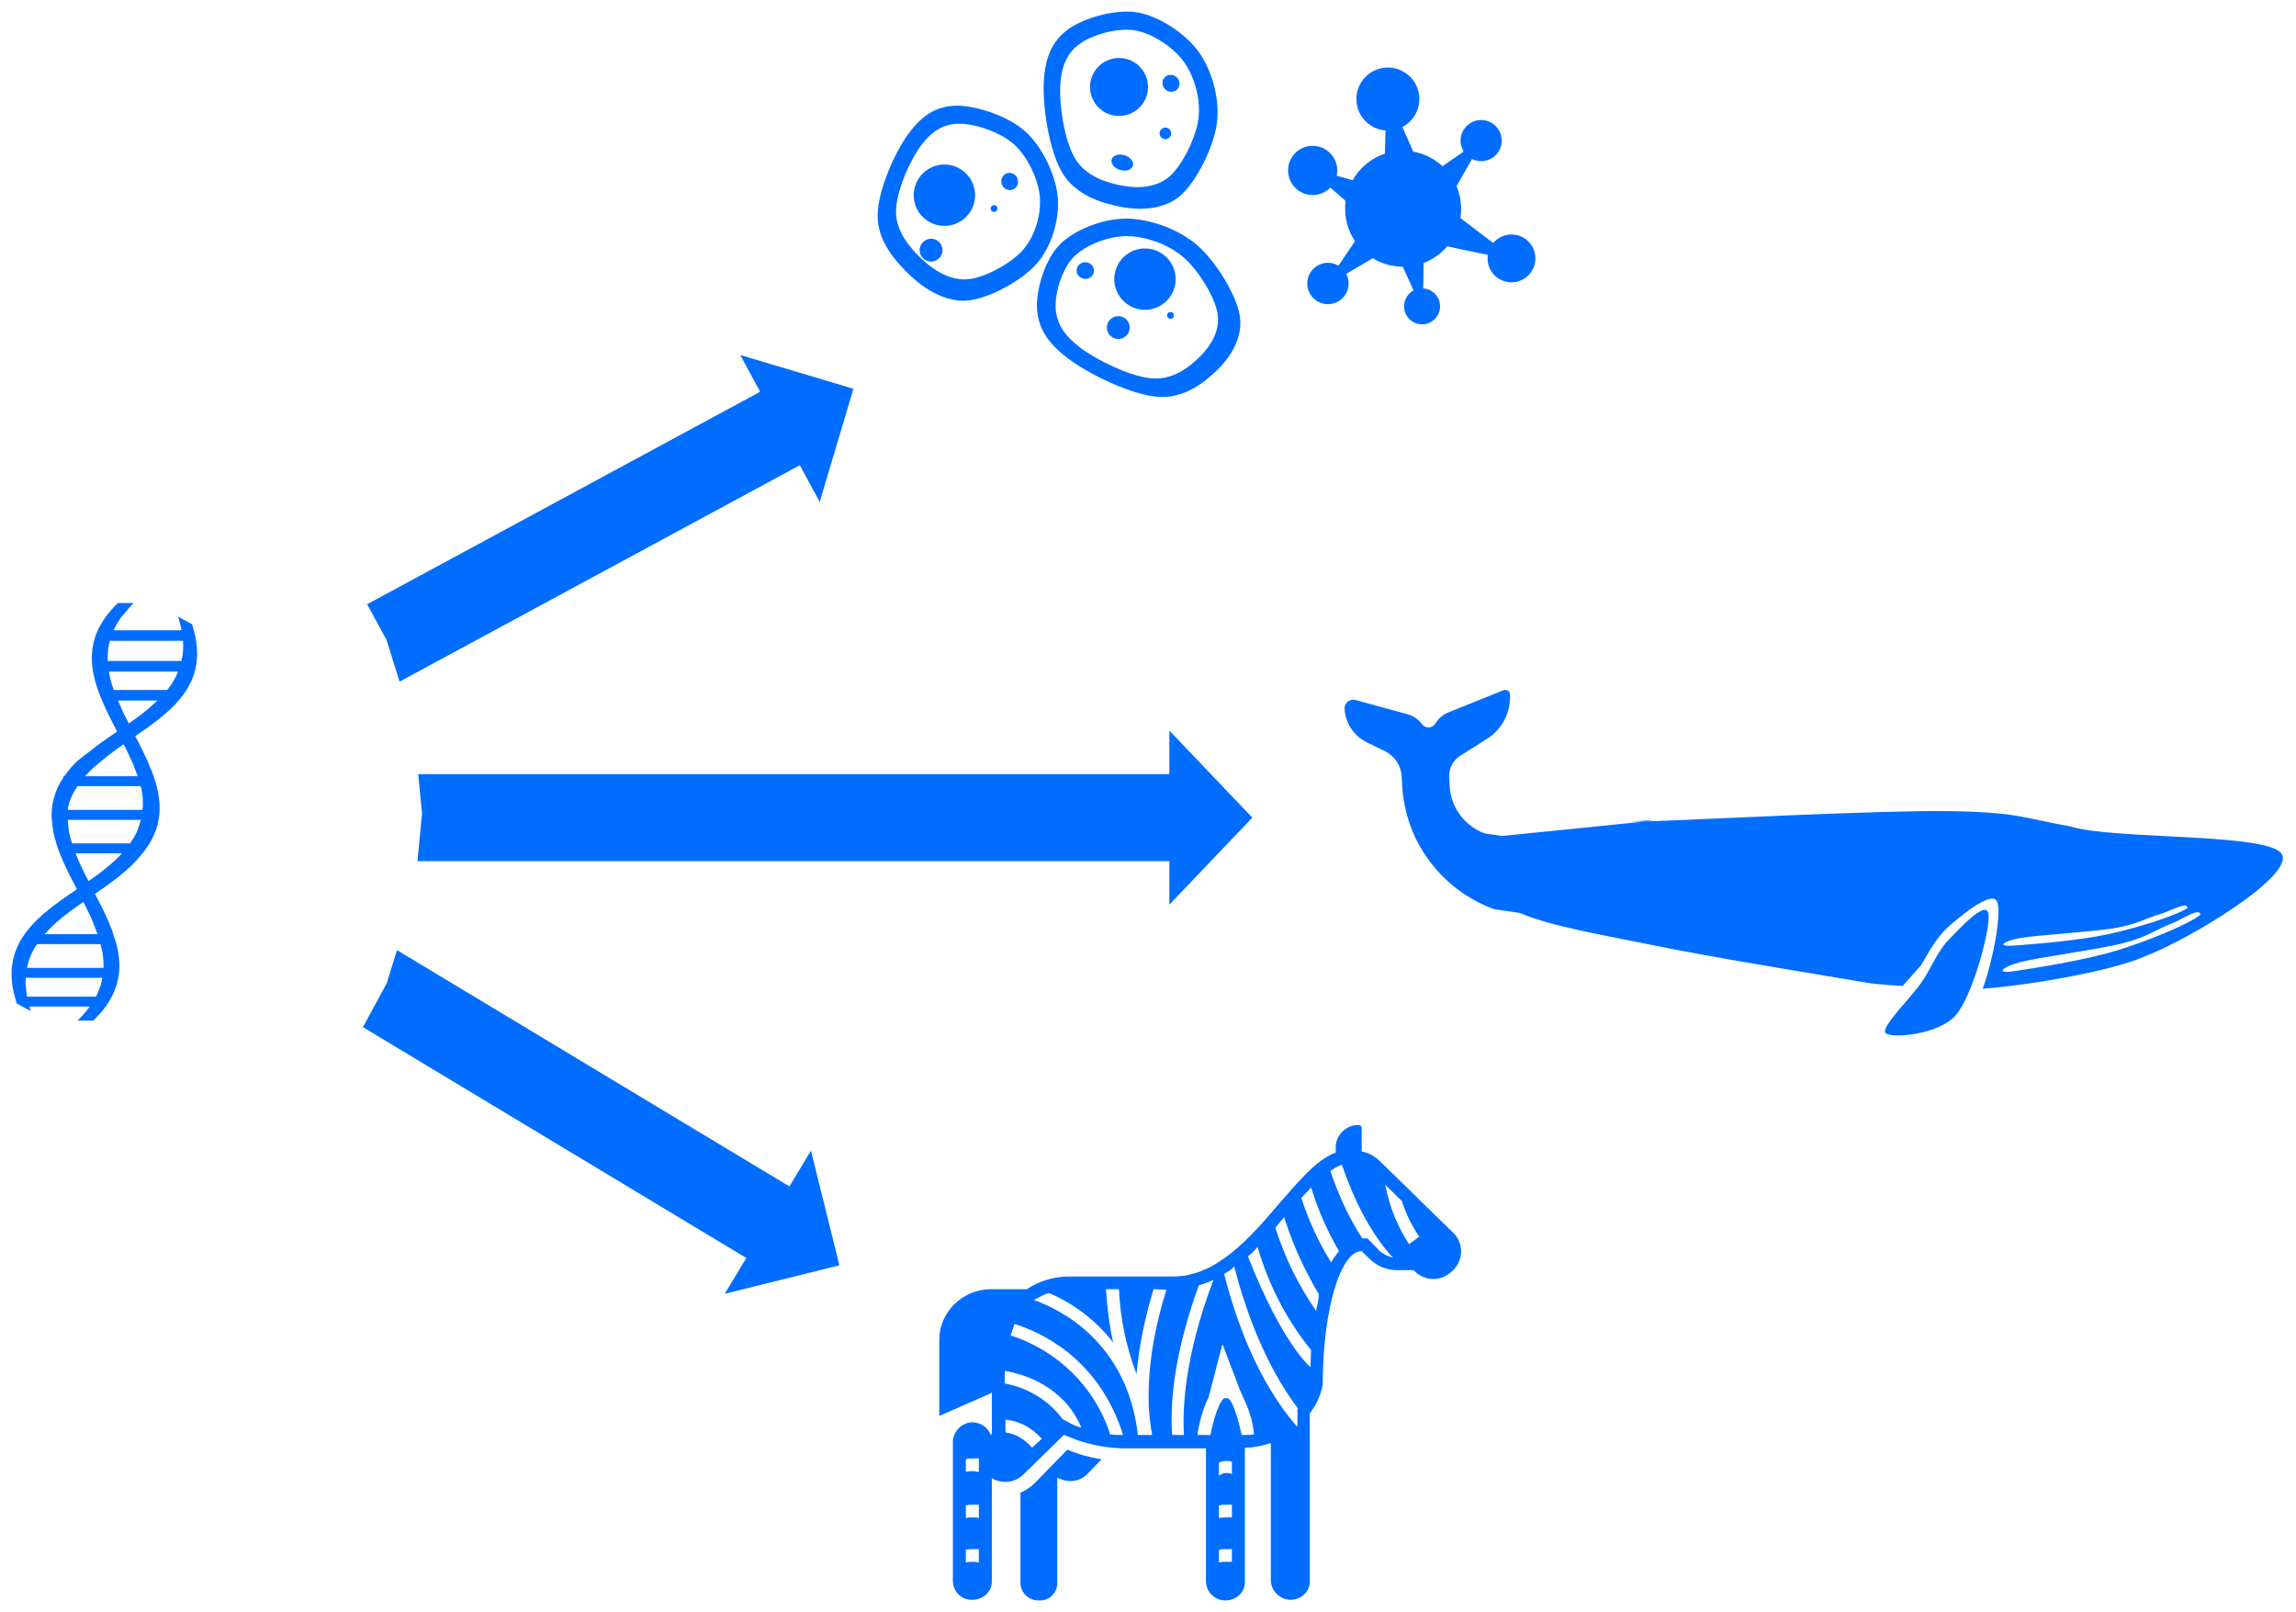 <svg width="198" height="139" xmlns="http://www.w3.org/2000/svg" xmlns:xlink="http://www.w3.org/1999/xlink" overflow="hidden"><g transform="translate(-555 -91)"><path d="M680.371 197.348 673.992 191.116C673.6 190.733 673.041 190.405 672.481 190.296L672.425 190.296 672.425 188.273C672.425 188.109 672.313 188 672.146 188 672.146 188 672.146 188 672.146 188 671.082 188 670.187 188.875 670.187 189.913L670.187 190.405 670.131 190.405C668.509 191.007 666.942 192.92 665.263 194.833 662.801 197.731 659.892 201.065 656.199 201.065L647.247 201.065C645.904 201.065 644.617 201.448 643.554 202.159L643.498 202.213 643.498 202.159 640.476 202.159C638.014 202.159 636 204.127 636 206.532L636 213.092 640.476 211.124 640.532 211.015 640.532 214.677 640.42 214.677C640.141 214.021 639.525 213.639 638.798 213.639 637.902 213.693 637.175 214.459 637.175 215.333L637.175 227.305C637.175 228.18 637.846 228.945 638.798 228.945 638.798 228.945 638.854 228.945 638.854 228.945 639.749 228.945 640.532 228.289 640.532 227.36 640.532 227.36 640.532 227.305 640.532 227.305L640.532 218.449 640.588 218.504C640.924 218.668 641.315 218.777 641.707 218.777 642.267 218.777 642.826 218.559 643.218 218.176L646.743 214.732 646.799 214.732C648.366 215.443 650.044 215.825 651.723 215.88L658.997 215.88 658.997 227.305C658.997 228.235 659.724 229 660.675 229 661.57 229 662.354 228.344 662.354 227.415 662.354 227.415 662.354 227.36 662.354 227.36L662.354 215.825 662.41 215.825C663.137 215.825 663.865 215.661 664.536 215.443L664.592 215.443 664.592 227.251C664.592 228.125 665.319 228.891 666.214 228.945L666.27 228.945C667.166 228.945 667.949 228.289 667.949 227.36 667.949 227.36 667.949 227.305 667.949 227.305L667.949 212.873C668.509 212.163 668.9 211.288 669.068 210.413L669.068 210.359C669.068 204.017 670.579 198.879 672.425 198.879L673.097 199.535C673.712 200.136 674.551 200.519 675.447 200.519L676.901 200.519 677.013 200.628C677.909 201.503 679.307 201.503 680.203 200.628 680.203 200.628 680.203 200.628 680.203 200.628L680.371 200.464C681.21 199.589 681.21 198.223 680.371 197.348ZM639.413 225.72 639.357 225.72C639.189 225.665 639.077 225.665 638.91 225.665 638.742 225.665 638.518 225.665 638.35 225.72L638.294 225.72 638.294 224.627 638.35 224.627C638.518 224.572 638.742 224.572 638.91 224.572 639.077 224.572 639.245 224.572 639.357 224.572L639.413 224.572 639.413 225.72ZM639.413 221.893 639.357 221.893C639.189 221.839 639.077 221.839 638.91 221.839 638.742 221.839 638.518 221.839 638.35 221.893L638.294 221.893 638.294 220.8 638.35 220.8C638.518 220.745 638.742 220.745 638.91 220.745 639.077 220.745 639.245 220.745 639.357 220.745L639.413 220.745 639.413 221.893ZM639.413 217.903 639.357 217.903C639.189 217.903 639.077 217.848 638.91 217.848 638.742 217.848 638.518 217.848 638.35 217.903L638.294 217.903 638.294 216.809 638.35 216.809C638.518 216.755 638.742 216.755 638.91 216.755 639.077 216.755 639.245 216.755 639.357 216.755L639.413 216.755 639.413 217.903ZM644.001 215.825 644.001 215.825C643.386 215.115 642.602 214.623 641.707 214.513L641.707 214.513 641.707 213.42 641.763 213.42C642.938 213.529 644.001 214.131 644.785 215.005L644.841 215.06 644.001 215.825ZM648.142 214.076C647.806 213.967 647.526 213.857 647.247 213.693L646.631 213.365C645.456 211.78 643.721 210.687 641.707 210.304L641.651 210.304 641.651 209.211 641.707 209.211C643.498 209.539 646.687 210.577 648.198 213.967L648.254 214.076 648.142 214.076ZM651.723 214.732C651.443 214.732 651.107 214.732 650.772 214.677L650.716 214.677 650.716 214.623C649.429 210.632 646.239 207.461 642.155 206.149L642.491 205.165 642.491 205.165C644.617 205.821 649.708 208.008 651.835 214.677L651.835 214.732 651.723 214.732ZM655.583 202.213C653.625 208.5 653.961 212.709 654.352 214.677L654.352 214.732 653.122 214.732 653.122 214.677C652.17 206.532 646.128 203.799 644.281 203.143L644.169 203.088 644.281 203.033C644.673 202.815 645.064 202.596 645.456 202.487L645.456 202.487 645.456 202.487C647.638 203.416 649.541 204.892 650.995 206.751 650.66 205.275 650.492 203.799 650.38 202.268L650.38 202.159 651.499 202.159 651.499 202.213C651.611 204.673 652.114 207.133 653.01 209.484 653.233 207.024 653.737 204.619 654.464 202.213L654.464 202.159 655.583 202.213 655.583 202.213ZM656.087 214.732 656.087 214.732C655.919 212.655 656.031 208.281 658.381 201.831 658.773 201.721 659.22 201.557 659.556 201.393L659.668 201.339 659.612 201.448C657.094 208.117 656.982 212.6 657.094 214.732L657.094 214.732 656.087 214.732ZM661.235 225.665 661.179 225.665C661.011 225.665 660.899 225.665 660.731 225.665 660.563 225.665 660.339 225.665 660.172 225.72L660.116 225.72 660.116 224.627 660.172 224.627C660.339 224.572 660.563 224.572 660.731 224.572 660.899 224.572 661.067 224.572 661.179 224.572L661.235 224.572 661.235 225.665ZM661.235 221.839 661.179 221.839C661.011 221.839 660.899 221.839 660.731 221.839 660.563 221.839 660.339 221.839 660.172 221.893L660.116 221.893 660.116 220.8 660.172 220.8C660.339 220.745 660.563 220.745 660.731 220.745 660.899 220.745 661.067 220.745 661.179 220.745L661.235 220.745 661.235 221.839ZM661.235 218.121 661.179 218.067C661.011 218.012 660.899 218.012 660.731 218.012 660.563 218.012 660.395 218.067 660.228 218.176L660.116 218.231 660.116 217.083 660.172 217.083C660.339 217.028 660.563 216.973 660.731 216.973 660.899 216.973 661.067 216.973 661.179 217.028L661.235 217.028 661.235 218.121ZM662.074 214.732C661.794 213.42 661.347 211.835 660.899 211.561L660.563 211.561C660.116 211.889 659.612 213.475 659.388 214.732L659.388 214.732 658.269 214.732 658.269 214.677C658.437 213.584 658.717 212.491 659.22 211.507L659.22 211.507 660.395 206.969C660.395 206.969 660.395 206.969 660.451 206.969 660.451 206.969 660.451 206.969 660.451 206.969L661.906 210.796 662.186 211.452C662.69 212.436 663.025 213.529 663.137 214.623L663.137 214.677 663.081 214.677C662.857 214.732 662.578 214.732 662.354 214.732L662.074 214.732ZM660.563 200.847C660.843 200.683 661.123 200.519 661.403 200.245L661.459 200.191 661.459 200.3C663.081 206.532 665.319 210.304 666.886 212.381 666.886 212.381 666.886 212.436 666.942 212.436L666.886 212.545 666.886 214.021 666.774 213.912C664.928 211.78 662.354 207.844 660.563 200.847L660.563 200.847ZM668.005 208.883C668.005 208.883 665.599 206.915 662.633 199.371L662.633 199.316 662.633 199.316C662.913 199.097 663.193 198.824 663.417 198.551L663.473 198.496 663.473 198.605C664.424 201.831 665.935 204.783 668.061 207.407 668.061 207.789 668.005 208.883 668.005 208.883ZM668.509 203.963 668.509 204.072 668.453 203.963C666.942 201.776 665.767 199.371 664.984 196.856L665.711 195.981 665.767 195.927 665.767 196.036C666.494 198.332 667.501 200.519 668.732 202.596 668.732 202.979 668.62 203.416 668.509 203.963L668.509 203.963ZM670.467 198.879C670.243 199.152 670.019 199.48 669.851 199.753L669.795 199.863 669.74 199.753C668.676 198.059 667.837 196.2 667.222 194.287 667.501 194.013 667.725 193.74 668.005 193.467L668.061 193.412 668.117 193.521C668.676 195.38 669.46 197.129 670.467 198.879L670.467 198.879 670.467 198.879ZM674.887 199.371C674.551 199.261 674.216 199.097 673.936 198.824L672.929 197.785 672.481 197.785C671.306 195.981 670.411 194.013 669.74 191.991L669.74 191.936 669.795 191.936C670.075 191.717 670.355 191.553 670.691 191.444L670.747 191.444 670.747 191.499C672.146 195.599 673.824 198.004 674.999 199.316L675.167 199.48 674.887 199.371ZM676.51 198.277 676.51 198.277C675.503 196.747 674.831 195.052 674.495 193.303L674.44 193.139 675.894 194.56C676.23 195.653 676.734 196.637 677.349 197.567L677.405 197.621 676.51 198.277Z" fill="#006DFE" fill-rule="evenodd"/><path d="M644.562 229C643.7 229 643 228.336 643 227.451 643 227.396 643 227.396 643 227.34L643 219.706C643.431 219.54 643.808 219.264 644.185 218.932L647.039 216C647.954 216.387 648.977 216.664 650 216.83L648.762 218.102C648.385 218.489 647.846 218.711 647.308 218.711 646.931 218.711 646.554 218.6 646.231 218.434L646.177 218.379 646.177 227.396C646.231 228.281 645.531 229 644.723 229 644.615 229 644.615 229 644.562 229Z" fill="#006DFE" fill-rule="evenodd"/><path d="M744.455 169.657C743.949 169.7 742.914 170.408 742.077 170.715 740.96 171.125 740.191 171.797 738.058 172.335 735.926 172.874 730.846 173.544 729.279 173.946 727.713 174.347 726.954 174.992 728.66 174.744 730.365 174.497 734.748 173.803 737.431 172.992 740.114 172.181 743.654 170.741 744.759 169.876 744.734 169.702 744.624 169.643 744.455 169.657ZM742.776 169.24C742.287 169.421 741.673 169.716 741.151 169.86 740.105 170.148 739.362 170.688 737.38 171.024 735.398 171.36 730.715 171.624 729.259 171.876 727.803 172.128 727.07 172.644 728.644 172.536 730.218 172.428 734.265 172.1 736.766 171.56 739.268 171.02 742.59 169.984 743.652 169.295 743.629 168.989 743.265 169.058 742.776 169.24ZM697.477 161.735C697.707 161.732 697.707 161.748 697.178 161.8L696.941 161.825 695.715 161.847C695.632 161.824 697.015 161.741 697.477 161.735ZM684.784 150.486C685.01 150.472 685.203 150.644 685.217 150.869 685.301 152.416 684.541 153.887 683.23 154.714L680.993 156.126C680.331 156.509 679.937 157.229 679.974 157.993L680.017 158.784C680.12 160.687 681.366 162.257 683.053 162.864L684.547 163.082 696.941 161.825 697.238 161.819C701.53 161.676 716.872 160.864 722.932 160.939 728.992 161.014 729.482 161.54 733.598 162.27 737.269 163.424 750.714 162.789 751.78 164.652 752.847 166.515 743.925 171.944 739.997 173.449 737.359 174.657 730.335 175.93 725.98 176.252 726.865 173.864 727.659 169.663 727.212 168.732 726.765 167.801 724.384 169.755 723.297 170.667 722.209 171.58 721.595 172.583 720.687 174.205L719.08 176.013 717.738 175.929C715.941 175.746 717.146 175.933 713.869 175.379 710.591 174.825 702.703 173.547 698.07 172.604 693.437 171.661 688.771 170.887 686.069 169.721L683.868 169.4C679.451 167.809 676.189 163.699 675.918 158.716L675.878 157.986C675.838 157.033 675.278 156.179 674.421 155.762L672.875 155.012C671.756 154.465 671.019 153.355 670.951 152.111 670.949 152.029 670.96 151.947 670.985 151.868 671.107 151.469 671.53 151.245 671.93 151.367L676.378 152.584C676.882 152.724 677.325 153.027 677.638 153.447 677.692 153.518 677.758 153.578 677.835 153.624 678.162 153.819 678.586 153.712 678.781 153.385 679.049 152.935 679.461 152.589 679.951 152.405L684.685 150.504C684.717 150.494 684.75 150.488 684.784 150.486Z" fill="#006DFE" fill-rule="evenodd"/><path d="M4.82 5.221C3.4 5.995 0.549 8.446 0.121 7.913-0.307 7.38 0.398 3.33 2.251 2.023 4.104 0.715 10.092-0.272 11.239 0.067 12.385 0.406 9.714 2.415 8.644 3.274 7.575 4.133 6.241 4.448 4.82 5.221Z" fill="#006DFE" fill-rule="evenodd" transform="matrix(0.095 -0.995 -0.995 -0.095 725.473 180.954)"/><path d="M651.683 93.581C650.386 93.681 648.949 94.177 648.141 94.759 647.063 95.534 646.552 96.592 646.439 98.275 646.325 99.957 646.76 103.038 647.687 104.626 648.614 106.214 650.41 106.744 651.772 107.008 653.134 107.273 654.76 107.178 655.857 106.214 656.954 105.25 658.145 102.868 658.353 101.224 658.561 99.579 658.013 97.613 657.105 96.347 656.197 95.08 654.401 93.889 652.907 93.624 652.533 93.558 652.116 93.548 651.683 93.581ZM651.591 92.023C652.133 91.981 652.655 91.995 653.123 92.077 654.994 92.409 657.245 93.9 658.382 95.487 659.519 97.073 660.205 99.535 659.945 101.595 659.684 103.655 658.192 106.638 656.818 107.846 655.444 109.053 653.407 109.172 651.702 108.84 649.996 108.509 647.746 107.846 646.585 105.857 645.425 103.868 644.88 100.009 645.022 97.902 645.164 95.795 645.804 94.469 647.154 93.498 648.167 92.77 649.965 92.148 651.591 92.023Z" fill="#006DFE" fill-rule="evenodd"/><path d="M649 98.5C649 97.119 650.119 96 651.5 96 652.881 96 654 97.119 654 98.5 654 99.881 652.881 101 651.5 101 650.119 101 649 99.881 649 98.5Z" fill="#006DFE" fill-rule="evenodd"/><path d="M650.868 104.742C650.975 104.393 651.471 104.234 651.975 104.388 652.48 104.542 652.803 104.951 652.696 105.3 652.589 105.649 652.094 105.808 651.589 105.654 651.084 105.5 650.762 105.092 650.868 104.742Z" fill="#006DFE" fill-rule="evenodd"/><path d="M655 102.5C655 102.224 655.224 102 655.5 102 655.776 102 656 102.224 656 102.5 656 102.776 655.776 103 655.5 103 655.224 103 655 102.776 655 102.5Z" fill="#006DFE" fill-rule="evenodd"/><path d="M655.398 97.719C655.646 97.409 656.109 97.367 656.432 97.625 656.755 97.883 656.815 98.344 656.567 98.654 656.319 98.964 655.857 99.005 655.534 98.747 655.211 98.489 655.151 98.028 655.398 97.719Z" fill="#006DFE" fill-rule="evenodd"/><path d="M641.416 102.726C640.244 102.076 638.748 101.661 637.75 101.667 636.419 101.674 635.433 102.225 634.467 103.493 633.502 104.762 632.289 107.446 632.27 109.225 632.252 111.003 633.53 112.432 634.57 113.408 635.609 114.383 637.062 115.223 638.506 115.076 639.951 114.93 642.208 113.714 643.235 112.528 644.263 111.343 644.803 109.478 644.672 107.965 644.541 106.451 643.604 104.498 642.45 103.449 642.162 103.186 641.807 102.943 641.416 102.726ZM642.139 101.441C642.629 101.712 643.073 102.017 643.435 102.345 644.88 103.66 646.054 106.106 646.218 108.002 646.382 109.897 645.705 112.233 644.418 113.718 643.131 115.202 640.304 116.725 638.495 116.909 636.686 117.092 634.866 116.04 633.564 114.819 632.262 113.597 630.661 111.807 630.684 109.58 630.707 107.352 632.227 103.99 633.436 102.402 634.645 100.813 635.881 100.123 637.548 100.113 638.797 100.106 640.671 100.626 642.139 101.441Z" fill="#006DFE" fill-rule="evenodd"/><path d="M634.226 106.389C635.023 105.164 636.662 104.818 637.887 105.616 639.112 106.413 639.458 108.052 638.66 109.277 637.863 110.501 636.224 110.847 634.999 110.05 633.775 109.253 633.429 107.613 634.226 106.389Z" fill="#006DFE" fill-rule="evenodd"/><path d="M634.662 111.813C635.079 111.464 635.7 111.519 636.049 111.936 636.399 112.353 636.344 112.974 635.927 113.324 635.51 113.673 634.889 113.618 634.539 113.201 634.19 112.784 634.245 112.163 634.662 111.813Z" fill="#006DFE" fill-rule="evenodd"/><path d="M640.476 108.819C640.565 108.683 640.748 108.644 640.885 108.733 641.021 108.822 641.06 109.005 640.971 109.141 640.882 109.278 640.699 109.317 640.562 109.228 640.426 109.139 640.387 108.956 640.476 108.819Z" fill="#006DFE" fill-rule="evenodd"/><path d="M641.837 105.939C642.214 105.815 642.625 106.032 642.754 106.425 642.884 106.817 642.683 107.236 642.306 107.361 641.93 107.485 641.519 107.268 641.389 106.875 641.26 106.483 641.46 106.064 641.837 105.939Z" fill="#006DFE" fill-rule="evenodd"/><path d="M646.91 114.102C646.306 115.195 645.969 116.626 646.039 117.604 646.132 118.909 646.771 119.923 648.157 120.977 649.544 122.032 652.425 123.451 654.284 123.622 656.142 123.792 657.553 122.661 658.504 121.726 659.456 120.791 660.24 119.439 659.994 118.011 659.749 116.583 658.334 114.267 657.03 113.159 655.726 112.05 653.744 111.361 652.172 111.36 650.6 111.358 648.62 112.11 647.598 113.15 647.342 113.411 647.111 113.738 646.91 114.102ZM645.521 113.283C645.773 112.826 646.062 112.417 646.383 112.091 647.663 110.788 650.142 109.847 652.111 109.848 654.08 109.85 656.563 110.713 658.196 112.102 659.829 113.49 661.601 116.391 661.909 118.179 662.216 119.968 661.235 121.661 660.043 122.833 658.851 124.004 657.084 125.42 654.756 125.206 652.428 124.993 648.82 123.216 647.083 121.894 645.346 120.573 644.546 119.303 644.43 117.669 644.342 116.444 644.764 114.652 645.521 113.283Z" fill="#006DFE" fill-rule="evenodd"/><path d="M651.585 116.608C650.735 115.42 651.01 113.767 652.198 112.917 653.387 112.067 655.04 112.342 655.89 113.531 656.739 114.719 656.465 116.372 655.276 117.222 654.087 118.072 652.435 117.797 651.585 116.608Z" fill="#006DFE" fill-rule="evenodd"/><path d="M650.504 119.557C650.331 119.041 650.608 118.483 651.124 118.309 651.64 118.136 652.198 118.413 652.372 118.929 652.545 119.445 652.268 120.003 651.752 120.177 651.236 120.35 650.678 120.073 650.504 119.557Z" fill="#006DFE" fill-rule="evenodd"/><path d="M655.701 118.368C655.606 118.235 655.637 118.051 655.769 117.956 655.902 117.862 656.086 117.892 656.181 118.025 656.276 118.157 656.245 118.342 656.112 118.437 655.98 118.531 655.795 118.501 655.701 118.368Z" fill="#006DFE" fill-rule="evenodd"/><path d="M647.846 114.289C647.868 113.892 648.22 113.589 648.632 113.611 649.045 113.634 649.362 113.973 649.341 114.369 649.32 114.766 648.968 115.069 648.555 115.047 648.142 115.024 647.825 114.685 647.846 114.289Z" fill="#006DFE" fill-rule="evenodd"/><path d="M671 109C671 106.239 673.239 104 676 104 678.761 104 681 106.239 681 109 681 111.761 678.761 114 676 114 673.239 114 671 111.761 671 109Z" fill="#006DFE" fill-rule="evenodd"/><path d="M674.334 107.979 674.568 98.874 678.264 107.198Z" fill="#006DFE" fill-rule="evenodd"/><path d="M672.021 100.069C671.729 98.598 672.684 97.168 674.155 96.876 675.626 96.584 677.056 97.54 677.348 99.011 677.641 100.482 676.685 101.911 675.214 102.204 673.743 102.496 672.313 101.54 672.021 100.069Z" fill="#006DFE" fill-rule="evenodd"/><path d="M674.337 112.699 669.187 115.742 672.533 110.783Z" fill="#006DFE" fill-rule="evenodd"/><path d="M670.74 116.743C670.023 117.418 668.895 117.384 668.219 116.667 667.544 115.95 667.578 114.822 668.295 114.146 669.012 113.471 670.141 113.505 670.816 114.222 671.491 114.939 671.458 116.067 670.74 116.743Z" fill="#006DFE" fill-rule="evenodd"/><path d="M680.305 109.314 685.807 113.507 679.038 112.082Z" fill="#006DFE" fill-rule="evenodd"/><path d="M686.204 111.407C687.24 111.881 687.695 113.105 687.221 114.141 686.747 115.177 685.522 115.632 684.487 115.158 683.451 114.684 682.996 113.46 683.47 112.424 683.944 111.388 685.168 110.933 686.204 111.407Z" fill="#006DFE" fill-rule="evenodd"/><path d="M678.153 106.198 683.035 102.803 680.082 107.965Z" fill="#006DFE" fill-rule="evenodd"/><path d="M681.422 101.924C682.083 101.202 683.205 101.152 683.927 101.814 684.65 102.475 684.699 103.597 684.038 104.319 683.376 105.041 682.255 105.091 681.532 104.429 680.81 103.768 680.76 102.646 681.422 101.924Z" fill="#006DFE" fill-rule="evenodd"/><path d="M673.093 110.121 667.741 105.433 674.587 107.37Z" fill="#006DFE" fill-rule="evenodd"/><path d="M667.187 107.56C666.157 107.001 665.776 105.713 666.335 104.683 666.894 103.654 668.182 103.272 669.212 103.832 670.241 104.391 670.623 105.679 670.063 106.708 669.504 107.738 668.216 108.119 667.187 107.56Z" fill="#006DFE" fill-rule="evenodd"/><path d="M677.782 112.592 677.705 117.795 675.542 113.063Z" fill="#006DFE" fill-rule="evenodd"/><path d="M679.152 117.096C679.328 117.935 678.791 118.757 677.952 118.933 677.114 119.109 676.291 118.572 676.115 117.734 675.94 116.895 676.477 116.073 677.315 115.897 678.154 115.721 678.976 116.258 679.152 117.096Z" fill="#006DFE" fill-rule="evenodd"/><path d="M618.84 121.613 628.598 124.522 625.688 134.28 623.976 131.113 589.455 149.776 588.347 146.209 586.661 143.101 620.552 124.779Z" fill="#006DFE" fill-rule="evenodd"/><path d="M655.844 154 663 161.5 655.844 169 655.844 165.25 591 165.25 591.394 161.153 591.067 157.75 655.844 157.75Z" fill="#006DFE" fill-rule="evenodd"/><path d="M0 10.8 39.487 10.8 39.487 14.4 46.687 7.2 39.487 0 39.487 3.6 0.909 3.6 0.716 7.891Z" fill="#006DFE" fill-rule="evenodd" transform="matrix(0.857 0.516 0.516 -0.857 583.662 182.181)"/><path d="M8.171 32.313 8.313 32.937C8.391 33.192 8.488 33.448 8.607 33.703L8.737 33.937 14.676 33.937 14.796 32.856C14.792 32.675 14.788 32.494 14.784 32.313L8.171 32.313ZM8.341 29.406 8.214 29.874C8.112 30.385 8.059 30.895 8.071 31.406L8.075 31.455 14.676 31.455 14.539 30.91C14.415 30.515 14.249 30.141 14.049 29.786L13.788 29.406 8.341 29.406ZM9.814 25.771 9.595 26.199C9.392 26.607 9.199 27.015 9.021 27.424L8.585 28.548 13.141 28.548 12.489 27.852C11.866 27.263 11.159 26.719 10.421 26.192L9.814 25.771ZM6.491 21.577 6.65 21.767C7.274 22.41 8.005 22.996 8.778 23.559L9.37 23.975 9.816 23.092C9.96 22.795 10.098 22.498 10.227 22.202L10.479 21.577 6.491 21.577ZM4.845 18.693 5.158 19.63C5.245 19.828 5.343 20.021 5.45 20.208L5.778 20.719 10.78 20.719 10.878 20.421C10.961 20.125 11.031 19.828 11.083 19.531L11.159 18.693 4.845 18.693ZM4.873 15.786 4.79 16.09 4.747 16.319C4.686 16.745 4.665 17.149 4.68 17.534L4.72 17.835 11.141 17.835 11.116 17.582 11.064 17.314C10.971 17.017 10.855 16.732 10.718 16.459L10.319 15.786 4.873 15.786ZM6.34 12.174 6.121 12.602 5.655 13.597 5.625 13.661 5.632 13.646C5.632 13.645 5.632 13.645 5.632 13.645L5.655 13.597 5.632 13.646 5.547 13.827 5.197 14.729 5.12 14.928 9.666 14.928 9.014 14.255 7.708 13.165 6.947 12.596 6.34 12.174ZM3.416 8.402 4.261 9.16C4.595 9.435 4.945 9.701 5.303 9.962L5.896 10.379 6.342 9.495 6.824 8.402 3.416 8.402ZM1.65 5.904 1.843 6.368C2.027 6.724 2.245 7.061 2.492 7.383L2.59 7.493 7.185 7.493 7.304 7.158C7.386 6.899 7.458 6.639 7.518 6.38L7.604 5.904 1.65 5.904ZM1.223 3.254 1.207 3.431C1.191 3.804 1.208 4.16 1.253 4.5L1.364 4.995 7.704 4.995 7.716 4.822C7.724 4.302 7.667 3.783 7.53 3.264L7.526 3.254 1.223 3.254ZM1.651 1.171 1.651 1.171 1.641 1.177 1.651 1.171ZM6.837 0C10.235 3.267 9.173 6.534 7.554 9.801L6.9 11.079 7.79 11.692C8.152 11.945 8.508 12.201 8.853 12.463L10.312 13.597C10.736 14.005 11.091 14.414 11.384 14.822L11.453 14.928 11.529 14.928 11.529 15.046 11.778 15.435C12.36 16.456 12.578 17.477 12.551 18.497L12.486 19.059 12.472 19.253 12.447 19.394 12.409 19.723 12.357 19.916 12.343 19.996 12.086 20.929 12.082 20.931 12.077 20.948C11.803 21.765 11.433 22.581 11.028 23.398L10.374 24.676 11.265 25.289C14.156 27.313 16.716 29.516 15.817 33.593L15.56 34.526 14.36 35.176 14.458 34.795 9.271 34.795 9.595 35.234C9.808 35.489 10.046 35.745 10.312 36L8.949 36 8.288 35.3C6.604 33.322 6.453 31.344 6.969 29.366L7.228 28.563 7.228 28.548 7.233 28.548 7.352 28.179C7.651 27.387 8.029 26.596 8.43 25.805L8.809 25.073 7.852 24.408C6.745 23.618 5.708 22.79 4.921 21.827L4.894 21.788 4.814 21.703C2.793 19.329 2.98 16.956 3.877 14.582L4.293 13.597C4.293 13.597 4.293 13.597 4.293 13.597L4.378 13.395C4.56 12.999 4.755 12.604 4.956 12.208L5.334 11.476 4.378 10.811C1.427 8.704-1.033 6.331 0.44 1.827L1.641 1.177 1.416 1.972 1.344 2.346 7.19 2.346 7.145 2.225C6.979 1.879 6.772 1.533 6.52 1.187L5.753 0.29 5.475 1.68886e-05 6.837 0Z" fill="#006DFE" fill-rule="evenodd" transform="matrix(-1 0 0 1 572 143)"/></g></svg>